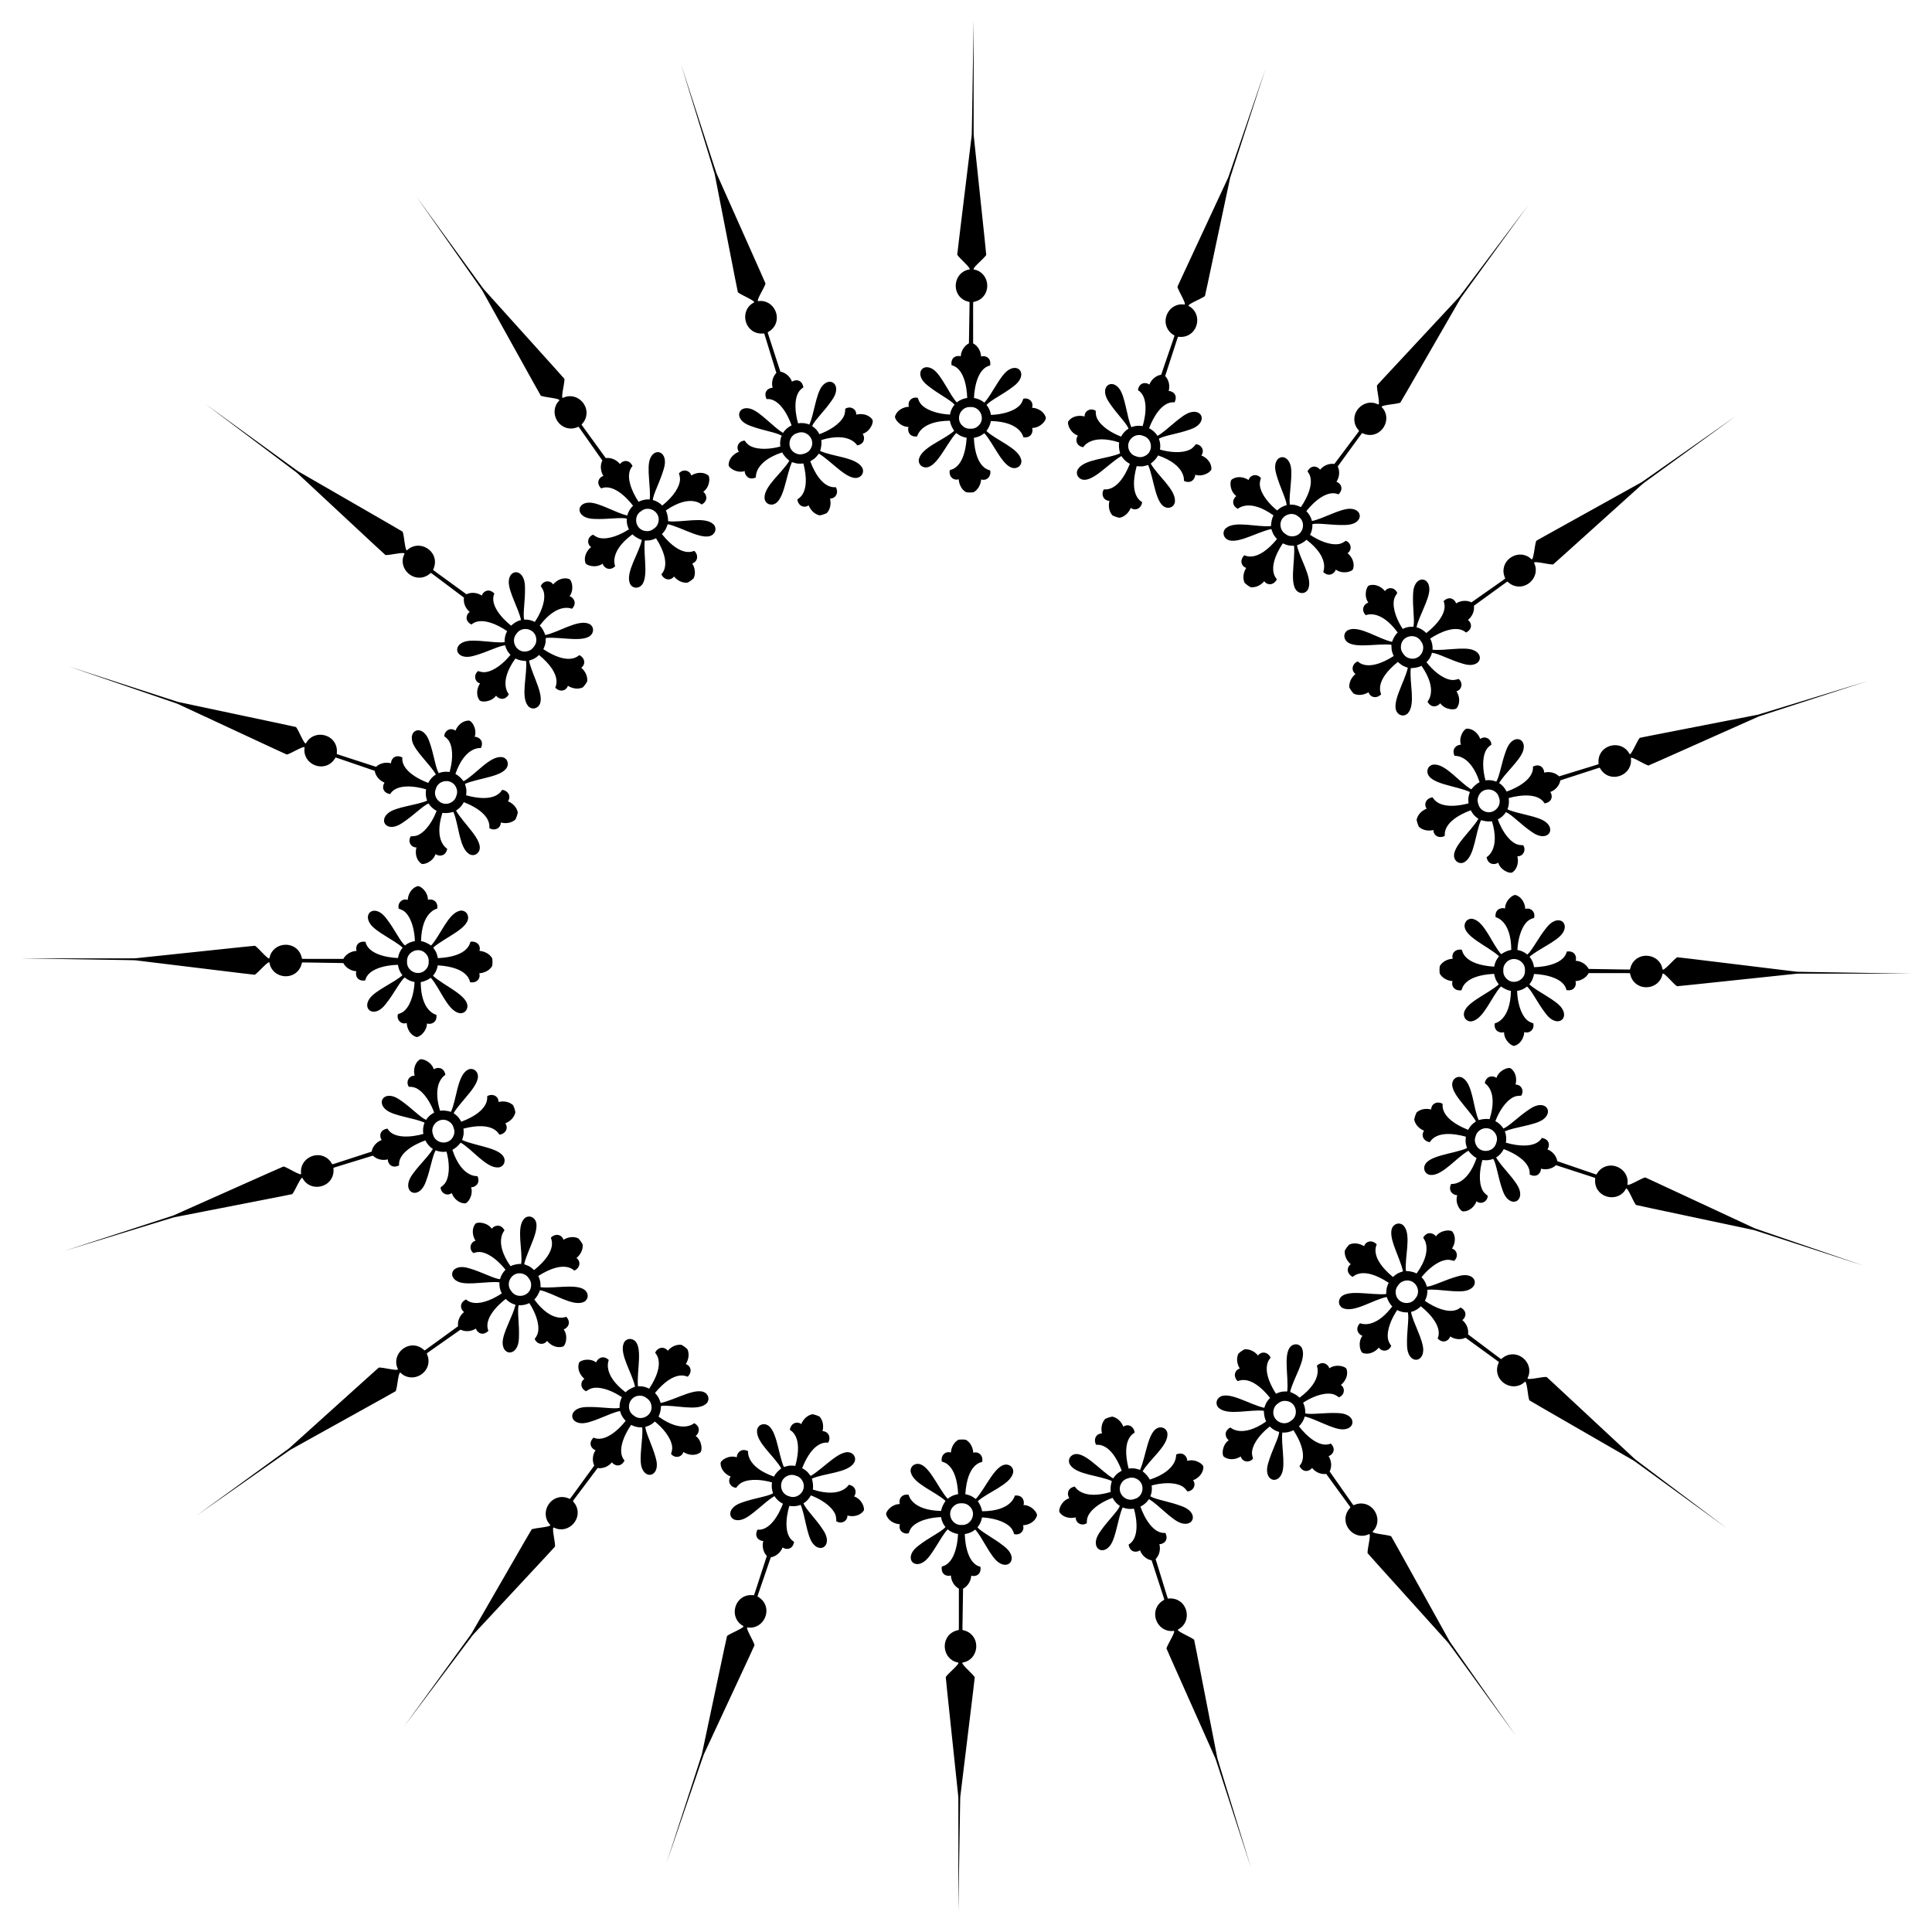 <?xml version="1.0" encoding="UTF-8"?>
<!DOCTYPE svg  PUBLIC '-//W3C//DTD SVG 1.1//EN'  'http://www.w3.org/Graphics/SVG/1.1/DTD/svg11.dtd'>
<svg enable-background="new 0 0 1634 1634" version="1.1" viewBox="0 0 1634 1634" xml:space="preserve" xmlns="http://www.w3.org/2000/svg">
<path d="m416.54 813.77c-0.011-1.313-0.169-3.07-0.185-3.101-2.103-3.923-6.537-6.149-10.869-6.462 1.462-4.558-2.215-8.593-7.581-7.696-0.5 0.481-0.939 12.567-27.592 13.843-1.051-5.36-2.323-6.45-3.908-8.91 9.602-8.567 31.135-16.467 29.424-26.463-0.871-4.389-4.928-5.293-7.021-4.664-9.825 2.2-16.461 21.101-24.221 29.374-2.565-1.768-5.393-3.214-8.486-3.77 0.573-25.167 13.43-27.257 13.729-27.483 0.888-6.86-4.868-8.45-7.91-7.419 0.122-6.934-6.8-12.533-9.178-11.426-4.782 1.618-7.65 6.69-7.907 11.549-4.559-1.667-8.911 2.501-7.587 7.381 2.085 0.705 4.184 1.597 5.744 3.207 5.573 5.667 7.649 16.146 7.915 24.192-3.09 0.451-6.034 1.738-8.439 3.729-4.1-3.563-8.741-13.873-15.728-22.85-9.256-12.565-20.143-4.841-13.594 4.617 4.824 6.996 20.656 13.728 27.405 20.118-2.168 2.435-3.437 5.53-3.965 8.723-10.193-0.416-25.334-3.635-27.473-13.669-6.86-1.117-8.685 4.368-7.588 7.65-4.509 0.175-8.987 2.715-11.134 6.737-36.776 0.01-34.315 0.015-34.945-0.106-0.326-1.033-0.479-2.119-0.889-3.125-5.156-12.919-23.915-10.907-26.558 2.183 0.024 3.606-9.314-8.244-12.345-10.045-3.066 0.229 5.14-0.619-100.63 10.54-1.536 0.201 4.877 0.098-98.024 0.121 102.89 1.683 96.476 1.477 98.009 1.703 105.58 12.864 97.389 11.883 100.45 12.162 3.06-1.751 12.587-13.45 12.505-9.844 2.431 13.13 21.156 15.445 26.519 2.611 0.426-1 0.597-2.083 0.939-3.11 0.632-0.11-1.829-0.145 34.942 0.458 2.082 4.057 6.518 6.668 11.024 6.916-1.15 3.265 0.586 8.778 7.464 7.772 2.301-9.998 17.492-12.972 27.69-13.224 0.477 3.202 1.696 6.316 3.824 8.786-6.851 6.28-22.789 12.756-27.726 19.673-6.701 9.351 4.06 17.25 13.518 4.836 7.131-8.863 11.937-19.097 16.094-22.593 2.373 2.03 5.295 3.364 8.378 3.865-0.395 8.041-2.64 18.485-8.304 24.061-1.586 1.584-3.699 2.442-5.795 3.114-1.402 4.858 2.882 9.096 7.467 7.503 0.178 4.863 2.964 9.98 7.719 11.675 2.36 1.145 9.372-4.342 9.362-11.276 3.024 1.08 8.805-0.418 8.028-7.291-0.296-0.231-13.117-2.527-13.284-27.701 3.101-0.505 5.952-1.906 8.546-3.632 7.625 8.398 13.956 27.403 23.744 29.761 2.083 0.662 6.154-0.176 7.096-4.55 1.872-9.967-19.531-18.214-28.993-26.934 1.625-2.434 2.914-3.503 4.052-8.845 26.629 1.706 26.873 13.798 27.365 14.286 5.351 0.984 9.092-2.992 7.704-7.572 4.336-0.243 8.805-2.397 10.971-6.286 0.017-0.032 0.203-1.786 0.235-3.099zm20.599-123.59c0.395-1.253 0.788-2.972 0.783-3.007-0.788-4.381-4.317-7.868-8.34-9.504 2.798-3.883 0.549-8.857-4.832-9.662-0.624 0.303-4.776 11.661-30.519 4.639 0.657-5.422-0.216-6.852-0.964-9.681 11.779-5.18 34.7-6.04 36.162-16.075 0.528-4.444-3.052-6.557-5.237-6.606-10.024-0.944-22.176 14.981-32.113 20.452-1.894-2.474-4.136-4.724-6.906-6.207 8.323-23.758 21.195-21.773 21.55-21.895 2.964-6.25-2.019-9.541-5.23-9.501 2.259-6.556-2.594-14.021-5.198-13.703-5.048 0.061-9.342 3.998-11.088 8.54-3.821-2.994-9.248-0.375-9.497 4.675 1.765 1.315 3.486 2.812 4.472 4.825 3.549 7.112 2.285 17.719 0.052 25.454-3.078-0.526-6.275-0.211-9.179 0.939-2.798-4.655-4.026-15.895-7.897-26.591-4.921-14.81-17.661-10.829-14.355 0.19 2.426 8.145 15.403 19.439 19.846 27.602-2.814 1.646-4.978 4.197-6.467 7.071-9.565-3.546-22.97-11.286-21.904-21.49-6.18-3.182-9.61 1.47-9.581 4.931-4.342-1.227-9.386-0.195-12.671 2.967-34.98-11.355-32.64-10.59-33.202-10.899 9e-3 -1.083 0.199-2.163 0.12-3.247-0.911-13.88-19.374-17.763-25.933-6.131-1.092 3.437-6.31-10.719-8.637-13.368-2.987-0.729 5.08 1-98.965-21.074-1.523-0.284 4.608 1.6-93.263-30.176 97.331 33.395 91.298 31.217 92.686 31.906 96.437 44.861 88.95 41.396 91.776 42.608 3.451-0.72 16.128-8.902 14.935-5.498-1.745 13.239 15.347 21.227 24.415 10.678 0.714-0.819 1.211-1.797 1.854-2.668 0.635 0.09-1.695-0.703 33.09 11.234 0.727 4.501 4.139 8.356 8.347 9.984-2.103 2.749-2.155 8.529 4.697 9.698 5.278-8.798 20.644-6.932 30.421-4.02-0.536 3.192-0.339 6.531 0.922 9.538-8.457 3.856-25.616 5.089-32.448 10.143-9.263 6.823-1.469 17.66 11.362 8.777 9.521-6.225 17.254-14.473 22.288-16.514 1.63 2.664 3.997 4.836 6.774 6.265-2.861 7.525-8.223 16.764-15.333 20.317-1.998 1.017-4.273 1.18-6.474 1.17-2.835 4.187-0.07 9.541 4.783 9.443-1.333 4.68-0.265 10.407 3.734 13.489 1.891 1.819 10.255-1.233 12.388-7.832 2.542 1.961 8.503 2.324 9.888-4.453-0.21-0.311-11.694-6.457-4.074-30.45 3.105 0.478 6.25 0.026 9.25-0.814 4.657 10.343 4.805 30.375 13.385 35.642 1.776 1.273 5.907 1.735 8.155-2.135 4.86-8.9-12.947-23.358-19.251-34.575 2.297-1.813 3.854-2.431 6.587-7.16 24.799 9.852 21.294 21.426 21.611 22.043 4.785 2.589 9.571-0.036 9.667-4.821 4.199 1.109 9.115 0.441 12.377-2.588 0.025-0.026 0.744-1.637 1.181-2.875zm57.781-111.18c0.763-1.069 1.668-2.583 1.674-2.617 0.604-4.41-1.674-8.817-4.995-11.616 3.861-2.828 3.259-8.254-1.609-10.682-0.687 0.095-8.146 9.615-30.459-5.019 2.3-4.954 1.912-6.584 2.075-9.505 12.803-1.287 34.868 4.979 39.359-4.114 1.875-4.063-0.876-7.179-2.939-7.9-9.242-3.996-25.72 7.395-36.861 9.527-1.037-2.938-2.474-5.771-4.65-8.037 15.257-20.024 26.886-14.158 27.261-14.164 4.75-5.028 1.028-9.698-2.038-10.652 4.174-5.537 1.866-14.136-0.709-14.639-4.819-1.502-10.121 0.916-13.185 4.696-2.708-4.028-8.679-3.215-10.477 1.512 1.273 1.796 2.447 3.751 2.762 5.971 1.178 7.86-3.302 17.558-7.817 24.224-2.765-1.451-5.903-2.14-9.02-1.943-1.223-5.292 1.083-16.361 0.707-27.73-0.103-15.606-13.451-15.757-13.712-4.255-0.21 8.496 8.642 23.247 10.346 32.384-3.185 0.696-6.031 2.453-8.335 4.726-8.001-6.328-18.359-17.831-14.191-27.207-4.894-4.936-9.594-1.571-10.636 1.729-3.751-2.509-8.866-3.086-12.968-1.094-29.759-21.609-27.77-20.158-28.209-20.626 0.343-1.027 0.858-1.995 1.118-3.051 3.423-13.483-12.937-22.881-22.769-13.845-2.1 2.932-2.689-12.144-4.083-15.383-2.615-1.616 4.522 2.52-87.609-50.624-1.361-0.74 3.888 2.946-79.374-57.519 82.248 61.837 77.183 57.902 78.29 58.986 77.855 72.466 71.804 66.858 74.117 68.883 3.505 0.382 18.089-3.482 15.903-0.614-5.751 12.052 8.037 24.931 19.92 17.7 0.933-0.558 1.707-1.335 2.588-1.964 0.576 0.282-1.395-1.193 28 20.909-0.7 4.506 1.354 9.226 4.853 12.075-2.849 1.965-4.685 7.446 1.47 10.674 7.738-6.737 21.776-0.214 30.174 5.577-1.496 2.87-2.341 6.107-2.07 9.356-9.234 1.054-25.935-3.076-33.994-0.381-10.918 3.627-6.855 16.342 8.093 11.858 10.978-2.979 20.882-8.433 26.3-8.818 0.727 3.037 2.307 5.834 4.506 8.051-5.046 6.273-13.001 13.403-20.861 14.585-2.214 0.35-4.428-0.198-6.519-0.887-3.99 3.106-3.015 9.053 1.631 10.459-2.714 4.039-3.468 9.816-0.617 13.982 1.236 2.314 10.134 1.996 14.202-3.62 1.812 2.651 7.369 4.838 10.78-1.18-0.104-0.361-9.126-9.754 5.535-30.218 2.806 1.414 5.936 1.956 9.048 2.085 1.233 11.276-4.817 30.373 1.716 38.034 1.296 1.76 5.082 3.475 8.415 0.49 7.373-6.963-5.095-26.215-7.625-38.832 2.745-1.014 4.417-1.121 8.477-4.775 20.541 17.033 13.63 26.958 13.741 27.642 3.751 3.941 9.114 2.924 10.684-1.598 3.651 2.352 8.533 3.236 12.571 1.363 0.036-0.016 1.217-1.326 2.015-2.369zm89.309-87.879c1.056-0.781 2.385-1.942 2.4-1.972 1.938-4.007 1.133-8.903-1.16-12.591 4.546-1.496 5.65-6.843 1.77-10.656-0.683-0.122-10.718 6.627-27.417-14.186 3.718-4.001 3.852-5.671 4.911-8.399 12.574 2.733 31.623 15.51 38.704 8.25 3.039-3.285 1.385-7.098-0.354-8.422-7.555-6.656-26.747-0.915-38.001-2.33-0.078-3.114-0.57-6.253-1.938-9.081 20.698-14.329 29.945-5.156 30.304-5.047 6.072-3.314 3.975-8.906 1.353-10.76 5.681-3.976 6.143-12.868 3.849-14.142-4.12-2.917-9.908-2.257-13.991 0.392-1.331-4.668-7.261-5.739-10.431-1.8 0.655 2.101 1.168 4.324 0.782 6.532-1.309 7.84-8.566 15.678-14.919 20.623-2.182-2.235-4.953-3.86-7.978-4.636 0.472-5.411 6.086-15.225 9.241-26.154 4.724-14.874-7.923-19.142-11.726-8.284-2.825 8.015 1.035 24.78-0.168 33.996-3.244-0.323-6.494 0.47-9.388 1.919-5.654-8.491-11.95-22.632-5.089-30.26-3.129-6.206-8.639-4.459-10.649-1.642-2.792-3.545-7.478-5.675-11.995-5.048-21.625-29.747-20.182-27.753-20.455-28.333 0.644-0.871 1.433-1.633 2.006-2.556 7.422-11.765-5.233-25.759-17.376-20.203-2.904 2.139 1.195-12.381 0.87-15.891-1.988-2.345 3.522 3.795-67.678-75.219-1.066-1.125 2.788 4.003-57.715-79.232 59.114 84.227 55.513 78.919 56.231 80.292 51.651 92.978 47.63 85.774 49.204 88.415 3.216 1.446 18.28 2.278 15.315 4.331-9.194 9.685-0.061 26.194 13.475 22.989 1.059-0.243 2.036-0.742 3.068-1.068 0.461 0.446-0.958-1.565 20.168 28.538-2.058 4.069-1.563 9.193 0.885 12.984-3.317 0.988-6.757 5.633-1.901 10.606 9.441-4.016 20.776 6.526 26.974 14.628-2.31 2.267-4.113 5.085-4.86 8.258-9.108-1.851-23.715-10.939-32.213-10.867-11.504 0.075-11.569 13.424 4.033 13.779 11.362 0.56 22.466-1.567 27.738-0.259-0.247 3.113 0.391 6.261 1.798 9.05-6.738 4.406-16.506 8.729-24.347 7.425-2.214-0.352-4.15-1.557-5.925-2.858-4.755 1.721-5.665 7.678-1.681 10.451-3.829 3.003-6.332 8.264-4.908 13.107 0.461 2.583 9.021 5.03 14.625 0.946 0.904 3.081 5.513 6.878 10.617 2.21 0.013-0.375-5.665-12.097 14.602-27.029 2.232 2.212 5.041 3.695 7.961 4.779-2.312 11.105-13.967 27.398-10.121 36.703 0.688 2.074 3.759 4.875 7.852 3.066 9.164-4.344 3.255-26.507 4.748-39.288 2.924-0.116 4.547 0.299 9.538-1.921 14.272 22.546 4.633 29.85 4.527 30.536 2.349 4.907 7.764 5.597 10.654 1.782 2.745 3.365 7.115 5.715 11.534 5.181 0.037-8e-3 1.566-0.889 2.647-1.634zm112.09-55.98c1.246-0.417 2.868-1.11 2.892-1.134 3.081-3.212 3.828-8.117 2.787-12.333 4.786-0.018 7.488-4.762 4.977-9.588-0.612-0.327-12.241 2.991-21.692-21.964 4.773-2.656 5.416-4.203 7.266-6.47 11.114 6.485 25.282 24.523 34.26 19.807 3.905-2.185 3.511-6.323 2.266-8.119-5.128-8.665-25.155-9.135-35.421-13.959 0.888-2.986 1.39-6.123 0.963-9.235 24.113-7.232 30.073 4.349 30.38 4.565 6.798-1.275 6.532-7.241 4.612-9.815 6.632-2.026 9.818-10.34 8.031-12.26-3.016-4.048-8.726-5.208-13.427-3.951 0.177-4.851-5.132-7.702-9.364-4.935-0.026 2.201-0.226 4.473-1.275 6.454-3.667 7.052-12.992 12.264-20.562 15.003-1.384-2.8-3.518-5.201-6.155-6.874 2.121-5 10.493-12.6 16.871-22.019 9.089-12.686-1.62-20.653-8.592-11.502-5.163 6.75-6.673 23.887-10.665 32.28-2.985-1.309-6.321-1.56-9.521-1.076-2.754-9.822-4.371-25.217 4.511-30.352-1.058-6.87-6.838-6.91-9.621-4.852-1.56-4.234-5.359-7.708-9.848-8.507-11.374-34.973-10.618-32.631-10.698-33.267 0.881-0.629 1.867-1.11 2.698-1.811 10.694-8.896 2.983-26.115-10.283-24.584-3.422 1.137 4.963-11.405 5.738-14.845-1.166-2.845 2.177 4.697-41.121-92.451-0.666-1.399 1.414 4.669-30.406-93.189 30.193 98.372 28.408 92.21 28.667 93.738 20.391 104.39 18.793 96.294 19.474 99.293 2.611 2.369 16.681 7.815 13.227 8.851-11.736 6.37-8.152 24.893 5.712 26.028 1.083 0.097 2.166-0.076 3.248-0.068 0.3 0.567-0.427-1.785 10.362 33.374-3.215 3.234-4.327 8.26-3.171 12.621-3.46-0.085-8.167 3.27-5.085 9.5 10.22-0.902 17.743 12.627 21.133 22.248-2.898 1.443-5.483 3.565-7.174 6.352-8.09-4.575-19.174-17.732-27.278-20.289-10.965-3.483-15.151 9.192-0.422 14.35 10.633 4.043 21.851 5.452 26.46 8.325-1.197 2.884-1.563 6.076-1.087 9.162-7.77 2.109-18.396 3.201-25.449-0.462-1.997-1.018-3.466-2.763-4.752-4.549-5.054 0.168-7.76 5.552-4.828 9.42-4.57 1.672-8.576 5.903-8.718 10.949-0.36 2.599 7.025 7.572 13.617 5.419-0.092 3.21 3.118 8.245 9.415 5.382 0.128-0.353-1.65-13.256 22.24-21.194 1.439 2.793 3.652 5.072 6.095 7.005-5.63 9.847-21.75 21.741-20.967 31.779 0.014 2.185 2.069 5.798 6.52 5.342 10.057-1.299 11.287-24.204 16.656-35.897 2.817 0.793 4.232 1.689 9.664 1.12 6.606 25.853-4.818 29.821-5.131 30.44 0.718 5.393 5.655 7.722 9.582 4.987 1.571 4.049 5.001 7.634 9.369 8.492 0.035 5e-3 1.761-0.361 3.02-0.735zm123.91-18.602c1.313-0.011 3.07-0.169 3.101-0.185 3.923-2.103 6.149-6.537 6.462-10.869 4.558 1.462 8.593-2.215 7.696-7.581-0.481-0.5-12.567-0.939-13.843-27.592 5.36-1.051 6.45-2.323 8.91-3.908 8.567 9.602 16.467 31.135 26.463 29.424 4.389-0.871 5.293-4.928 4.664-7.021-2.2-9.825-21.101-16.461-29.374-24.221 1.768-2.565 3.214-5.393 3.77-8.486 25.167 0.573 27.257 13.43 27.483 13.729 6.86 0.888 8.45-4.868 7.419-7.91 6.934 0.122 12.533-6.8 11.426-9.178-1.618-4.782-6.69-7.65-11.549-7.907 1.667-4.559-2.501-8.911-7.381-7.587-0.705 2.085-1.597 4.184-3.207 5.744-5.667 5.573-16.146 7.649-24.192 7.915-0.451-3.09-1.738-6.034-3.729-8.439 3.563-4.1 13.873-8.741 22.85-15.728 12.565-9.256 4.841-20.143-4.617-13.594-6.996 4.824-13.728 20.656-20.118 27.405-2.435-2.168-5.53-3.437-8.723-3.965 0.416-10.193 3.635-25.334 13.669-27.473 1.117-6.86-4.368-8.685-7.65-7.588-0.175-4.509-2.715-8.987-6.737-11.134-0.01-36.776-0.015-34.315 0.106-34.945 1.033-0.326 2.119-0.479 3.125-0.889 12.919-5.156 10.907-23.915-2.183-26.558-3.606 0.024 8.244-9.314 10.045-12.345-0.229-3.066 0.619 5.14-10.54-100.63-0.201-1.536-0.098 4.877-0.121-98.024-1.683 102.89-1.477 96.476-1.703 98.009-12.864 105.58-11.883 97.389-12.162 100.45 1.751 3.06 13.45 12.587 9.844 12.505-13.13 2.431-15.445 21.156-2.611 26.519 1 0.426 2.083 0.597 3.11 0.939 0.11 0.632 0.145-1.829-0.458 34.942-4.057 2.082-6.668 6.518-6.916 11.024-3.265-1.15-8.778 0.586-7.772 7.464 9.998 2.301 12.972 17.492 13.224 27.69-3.202 0.477-6.316 1.696-8.786 3.824-6.28-6.851-12.756-22.789-19.673-27.726-9.351-6.701-17.25 4.06-4.836 13.518 8.863 7.131 19.097 11.937 22.593 16.094-2.03 2.373-3.364 5.295-3.865 8.378-8.041-0.395-18.485-2.64-24.061-8.304-1.584-1.586-2.442-3.699-3.114-5.795-4.858-1.402-9.096 2.882-7.503 7.467-4.863 0.178-9.98 2.964-11.675 7.719-1.145 2.36 4.342 9.372 11.276 9.362-1.08 3.024 0.418 8.805 7.291 8.028 0.231-0.296 2.527-13.117 27.701-13.284 0.505 3.101 1.906 5.952 3.632 8.546-8.398 7.625-27.403 13.956-29.761 23.744-0.662 2.083 0.176 6.154 4.55 7.096 9.967 1.872 18.214-19.531 26.934-28.993 2.434 1.625 3.503 2.914 8.845 4.052-1.706 26.629-13.798 26.873-14.286 27.365-0.984 5.351 2.992 9.092 7.572 7.704 0.243 4.336 2.397 8.805 6.286 10.971 0.032 0.017 1.786 0.203 3.099 0.235zm123.59 20.599c1.253 0.395 2.972 0.788 3.007 0.783 4.381-0.788 7.868-4.317 9.504-8.34 3.883 2.798 8.857 0.549 9.662-4.832-0.303-0.624-11.661-4.776-4.639-30.519 5.422 0.657 6.852-0.216 9.681-0.964 5.18 11.779 6.04 34.7 16.075 36.162 4.444 0.528 6.557-3.052 6.606-5.237 0.944-10.024-14.981-22.176-20.452-32.113 2.474-1.894 4.724-4.136 6.207-6.906 23.758 8.323 21.773 21.195 21.895 21.55 6.25 2.964 9.541-2.019 9.501-5.23 6.556 2.259 14.021-2.594 13.703-5.198-0.061-5.048-3.998-9.342-8.54-11.088 2.994-3.821 0.375-9.248-4.675-9.497-1.315 1.765-2.812 3.486-4.825 4.472-7.112 3.549-17.719 2.285-25.454 0.052 0.526-3.078 0.211-6.275-0.939-9.179 4.655-2.798 15.895-4.026 26.591-7.897 14.81-4.921 10.829-17.661-0.19-14.355-8.145 2.426-19.439 15.403-27.602 19.846-1.646-2.814-4.197-4.978-7.071-6.467 3.546-9.565 11.286-22.97 21.49-21.904 3.182-6.18-1.47-9.61-4.931-9.581 1.227-4.342 0.195-9.386-2.967-12.671 11.355-34.98 10.59-32.64 10.899-33.202 1.083 9e-3 2.163 0.199 3.247 0.12 13.88-0.911 17.763-19.374 6.131-25.933-3.437-1.092 10.719-6.31 13.368-8.637 0.729-2.987-1 5.08 21.074-98.965 0.283-1.523-1.6 4.608 30.176-93.263-33.395 97.331-31.217 91.298-31.906 92.686-44.861 96.437-41.396 88.95-42.608 91.776 0.72 3.451 8.902 16.128 5.498 14.935-13.239-1.745-21.227 15.347-10.678 24.415 0.819 0.714 1.797 1.211 2.668 1.854-0.09 0.635 0.703-1.695-11.234 33.09-4.501 0.727-8.356 4.139-9.984 8.347-2.749-2.103-8.529-2.155-9.698 4.697 8.798 5.278 6.932 20.644 4.02 30.421-3.192-0.536-6.531-0.339-9.538 0.922-3.856-8.457-5.089-25.616-10.143-32.448-6.823-9.263-17.66-1.469-8.777 11.362 6.225 9.521 14.473 17.254 16.514 22.288-2.664 1.63-4.836 3.997-6.265 6.774-7.525-2.861-16.764-8.223-20.317-15.333-1.017-1.998-1.18-4.273-1.17-6.474-4.187-2.835-9.541-0.07-9.443 4.783-4.68-1.333-10.407-0.265-13.489 3.734-1.819 1.891 1.233 10.255 7.832 12.388-1.961 2.542-2.324 8.503 4.453 9.888 0.311-0.21 6.457-11.694 30.45-4.074-0.478 3.105-0.026 6.25 0.814 9.25-10.343 4.657-30.375 4.805-35.642 13.385-1.273 1.776-1.735 5.907 2.135 8.155 8.9 4.86 23.358-12.947 34.575-19.251 1.813 2.297 2.431 3.854 7.16 6.587-9.852 24.799-21.426 21.294-22.043 21.611-2.589 4.785 0.036 9.571 4.821 9.667-1.109 4.199-0.441 9.115 2.588 12.377 0.026 0.025 1.637 0.744 2.875 1.181zm111.18 57.781c1.069 0.763 2.583 1.668 2.617 1.674 4.41 0.604 8.817-1.674 11.616-4.995 2.828 3.861 8.254 3.259 10.682-1.609-0.095-0.687-9.615-8.146 5.019-30.459 4.954 2.3 6.583 1.912 9.505 2.075 1.287 12.803-4.979 34.868 4.114 39.359 4.063 1.875 7.179-0.876 7.901-2.939 3.996-9.242-7.395-25.72-9.527-36.861 2.938-1.037 5.771-2.474 8.037-4.65 20.024 15.257 14.158 26.886 14.164 27.261 5.028 4.75 9.698 1.028 10.652-2.038 5.537 4.174 14.136 1.866 14.639-0.709 1.502-4.819-0.916-10.121-4.696-13.185 4.028-2.708 3.215-8.679-1.512-10.477-1.796 1.273-3.751 2.447-5.971 2.762-7.86 1.178-17.558-3.302-24.224-7.817 1.451-2.765 2.14-5.903 1.943-9.02 5.292-1.223 16.361 1.083 27.73 0.707 15.606-0.103 15.756-13.451 4.255-13.712-8.496-0.21-23.248 8.642-32.384 10.346-0.696-3.185-2.453-6.031-4.726-8.335 6.328-8.001 17.831-18.359 27.206-14.191 4.936-4.894 1.571-9.594-1.729-10.636 2.509-3.751 3.086-8.866 1.094-12.968 21.609-29.759 20.158-27.77 20.626-28.209 1.027 0.343 1.995 0.858 3.051 1.118 13.483 3.423 22.881-12.937 13.845-22.769-2.932-2.1 12.144-2.689 15.383-4.083 1.617-2.615-2.52 4.522 50.624-87.609 0.74-1.361-2.946 3.888 57.519-79.374-61.837 82.248-57.902 77.183-58.986 78.29-72.466 77.855-66.858 71.804-68.883 74.117-0.382 3.505 3.483 18.089 0.614 15.903-12.052-5.751-24.931 8.037-17.7 19.92 0.558 0.933 1.334 1.707 1.964 2.588-0.282 0.576 1.193-1.395-20.909 28-4.506-0.7-9.226 1.354-12.075 4.853-1.965-2.849-7.446-4.685-10.675 1.47 6.737 7.738 0.214 21.776-5.577 30.174-2.87-1.496-6.107-2.341-9.356-2.07-1.054-9.234 3.076-25.935 0.381-33.994-3.627-10.918-16.342-6.855-11.858 8.093 2.979 10.978 8.433 20.882 8.818 26.3-3.037 0.727-5.834 2.307-8.051 4.506-6.273-5.046-13.403-13.001-14.585-20.861-0.35-2.214 0.198-4.428 0.887-6.519-3.106-3.99-9.053-3.015-10.459 1.631-4.039-2.714-9.816-3.468-13.982-0.617-2.314 1.236-1.996 10.134 3.62 14.202-2.651 1.812-4.838 7.369 1.18 10.78 0.361-0.104 9.754-9.126 30.218 5.535-1.414 2.806-1.956 5.936-2.084 9.048-11.276 1.233-30.373-4.817-38.034 1.716-1.76 1.296-3.475 5.082-0.49 8.415 6.963 7.373 26.215-5.095 38.832-7.625 1.014 2.745 1.121 4.417 4.775 8.477-17.033 20.541-26.958 13.63-27.642 13.741-3.941 3.751-2.924 9.114 1.598 10.684-2.352 3.651-3.236 8.533-1.363 12.571 0.016 0.036 1.326 1.217 2.369 2.015zm87.879 89.309c0.781 1.056 1.942 2.385 1.972 2.4 4.007 1.938 8.903 1.133 12.591-1.16 1.496 4.546 6.843 5.65 10.656 1.77 0.122-0.683-6.627-10.718 14.186-27.417 4.001 3.718 5.671 3.852 8.399 4.911-2.733 12.574-15.51 31.623-8.25 38.704 3.285 3.039 7.098 1.385 8.422-0.354 6.656-7.555 0.915-26.747 2.33-38.001 3.115-0.078 6.253-0.57 9.081-1.938 14.329 20.698 5.156 29.945 5.047 30.304 3.314 6.072 8.906 3.975 10.76 1.353 3.976 5.681 12.868 6.143 14.141 3.849 2.917-4.12 2.257-9.908-0.392-13.991 4.668-1.331 5.739-7.261 1.8-10.431-2.101 0.655-4.324 1.168-6.532 0.782-7.84-1.309-15.678-8.566-20.623-14.919 2.235-2.182 3.86-4.953 4.635-7.978 5.411 0.472 15.225 6.086 26.154 9.241 14.874 4.724 19.142-7.923 8.284-11.726-8.015-2.825-24.78 1.035-33.996-0.168 0.323-3.244-0.469-6.494-1.919-9.388 8.49-5.654 22.632-11.95 30.26-5.089 6.206-3.129 4.459-8.639 1.642-10.649 3.545-2.792 5.675-7.478 5.048-11.995 29.747-21.625 27.753-20.182 28.333-20.455 0.87 0.644 1.633 1.433 2.556 2.006 11.765 7.422 25.758-5.233 20.203-17.376-2.139-2.904 12.381 1.195 15.891 0.87 2.345-1.988-3.795 3.522 75.219-67.678 1.125-1.066-4.003 2.788 79.232-57.715-84.227 59.114-78.919 55.513-80.292 56.231-92.978 51.651-85.774 47.63-88.415 49.204-1.446 3.216-2.278 18.28-4.331 15.315-9.685-9.194-26.194-0.061-22.989 13.475 0.243 1.059 0.742 2.036 1.068 3.068-0.446 0.461 1.565-0.958-28.538 20.168-4.069-2.058-9.193-1.563-12.984 0.885-0.988-3.317-5.633-6.757-10.606-1.901 4.016 9.441-6.526 20.776-14.628 26.974-2.268-2.31-5.085-4.113-8.258-4.86 1.851-9.108 10.939-23.715 10.867-32.213-0.075-11.504-13.424-11.569-13.779 4.033-0.56 11.362 1.567 22.466 0.259 27.738-3.113-0.247-6.261 0.391-9.05 1.798-4.406-6.738-8.729-16.506-7.425-24.347 0.352-2.214 1.557-4.15 2.858-5.925-1.721-4.755-7.678-5.665-10.451-1.681-3.003-3.829-8.264-6.332-13.107-4.908-2.583 0.461-5.03 9.021-0.946 14.625-3.081 0.904-6.878 5.513-2.209 10.617 0.375 0.013 12.097-5.665 27.029 14.602-2.212 2.232-3.695 5.041-4.779 7.961-11.105-2.312-27.398-13.967-36.703-10.121-2.074 0.688-4.875 3.759-3.066 7.852 4.344 9.164 26.507 3.255 39.288 4.748 0.116 2.924-0.298 4.547 1.921 9.538-22.546 14.272-29.85 4.633-30.536 4.527-4.907 2.349-5.597 7.764-1.782 10.654-3.365 2.745-5.715 7.115-5.181 11.534 9e-3 0.037 0.89 1.566 1.635 2.647zm55.98 112.09c0.417 1.246 1.11 2.868 1.134 2.892 3.212 3.081 8.117 3.828 12.333 2.787 0.018 4.786 4.762 7.488 9.588 4.977 0.327-0.612-2.991-12.241 21.964-21.692 2.656 4.773 4.203 5.416 6.47 7.266-6.485 11.114-24.523 25.282-19.807 34.26 2.185 3.905 6.323 3.511 8.119 2.266 8.665-5.128 9.135-25.155 13.959-35.421 2.986 0.888 6.123 1.39 9.235 0.963 7.232 24.113-4.349 30.073-4.565 30.38 1.276 6.798 7.241 6.532 9.815 4.612 2.026 6.632 10.34 9.818 12.26 8.031 4.048-3.016 5.208-8.726 3.951-13.427 4.851 0.177 7.702-5.132 4.935-9.364-2.201-0.026-4.473-0.226-6.454-1.275-7.052-3.667-12.264-12.992-15.003-20.562 2.8-1.384 5.201-3.518 6.874-6.155 5 2.121 12.6 10.493 22.019 16.871 12.686 9.089 20.653-1.62 11.502-8.592-6.75-5.163-23.887-6.673-32.28-10.665 1.309-2.985 1.56-6.321 1.076-9.521 9.822-2.754 25.217-4.371 30.352 4.511 6.87-1.058 6.91-6.838 4.852-9.621 4.234-1.56 7.708-5.359 8.507-9.848 34.973-11.374 32.631-10.618 33.267-10.698 0.629 0.881 1.11 1.867 1.811 2.698 8.896 10.694 26.115 2.983 24.584-10.283-1.137-3.422 11.405 4.963 14.845 5.738 2.845-1.166-4.697 2.177 92.451-41.121 1.399-0.666-4.669 1.414 93.189-30.406-98.372 30.193-92.211 28.408-93.738 28.667-104.39 20.391-96.294 18.793-99.293 19.474-2.369 2.611-7.815 16.681-8.851 13.227-6.37-11.736-24.893-8.152-26.028 5.712-0.097 1.083 0.076 2.166 0.068 3.248-0.567 0.3 1.784-0.427-33.374 10.362-3.234-3.215-8.26-4.327-12.621-3.171 0.085-3.46-3.27-8.167-9.5-5.085 0.902 10.22-12.627 17.743-22.248 21.133-1.443-2.898-3.565-5.483-6.352-7.174 4.575-8.09 17.732-19.174 20.289-27.278 3.483-10.965-9.192-15.151-14.35-0.422-4.043 10.633-5.452 21.851-8.325 26.46-2.884-1.197-6.076-1.563-9.162-1.087-2.109-7.77-3.202-18.396 0.462-25.449 1.018-1.997 2.763-3.466 4.549-4.752-0.167-5.054-5.552-7.76-9.42-4.828-1.672-4.57-5.903-8.576-10.949-8.718-2.599-0.36-7.572 7.025-5.419 13.617-3.21-0.092-8.245 3.118-5.382 9.415 0.353 0.128 13.256-1.65 21.194 22.24-2.793 1.439-5.072 3.652-7.005 6.095-9.847-5.63-21.741-21.75-31.779-20.967-2.185 0.014-5.798 2.069-5.342 6.52 1.299 10.057 24.203 11.287 35.897 16.656-0.793 2.817-1.689 4.232-1.12 9.664-25.853 6.606-29.821-4.818-30.44-5.131-5.393 0.718-7.722 5.655-4.987 9.582-4.049 1.571-7.634 5.001-8.492 9.369-5e-3 0.035 0.36 1.761 0.735 3.02zm18.602 123.91c0.011 1.313 0.169 3.07 0.185 3.101 2.103 3.923 6.537 6.149 10.869 6.462-1.462 4.558 2.215 8.593 7.581 7.696 0.5-0.481 0.938-12.567 27.592-13.843 1.051 5.36 2.323 6.45 3.908 8.91-9.602 8.567-31.135 16.467-29.424 26.463 0.871 4.389 4.928 5.293 7.021 4.664 9.825-2.2 16.461-21.101 24.221-29.374 2.565 1.768 5.393 3.214 8.486 3.77-0.573 25.167-13.429 27.257-13.729 27.483-0.888 6.86 4.868 8.45 7.91 7.419-0.122 6.934 6.8 12.533 9.178 11.426 4.782-1.618 7.65-6.69 7.906-11.549 4.559 1.667 8.911-2.501 7.587-7.381-2.085-0.705-4.184-1.597-5.744-3.207-5.573-5.667-7.649-16.146-7.915-24.192 3.09-0.451 6.033-1.738 8.439-3.729 4.1 3.563 8.741 13.873 15.728 22.85 9.256 12.565 20.143 4.841 13.594-4.617-4.824-6.996-20.656-13.728-27.405-20.118 2.168-2.435 3.437-5.53 3.965-8.723 10.193 0.416 25.334 3.635 27.473 13.669 6.86 1.117 8.685-4.368 7.588-7.65 4.509-0.175 8.986-2.715 11.134-6.737 36.776-0.01 34.315-0.015 34.945 0.106 0.326 1.033 0.479 2.119 0.889 3.125 5.156 12.919 23.915 10.907 26.558-2.183-0.024-3.606 9.314 8.244 12.345 10.045 3.066-0.229-5.14 0.619 100.63-10.54 1.536-0.201-4.877-0.098 98.024-0.121-102.89-1.683-96.476-1.477-98.009-1.703-105.58-12.864-97.389-11.883-100.45-12.162-3.06 1.751-12.587 13.45-12.505 9.844-2.431-13.13-21.156-15.445-26.519-2.611-0.426 1-0.597 2.083-0.939 3.11-0.632 0.11 1.829 0.145-34.942-0.458-2.082-4.057-6.518-6.668-11.024-6.916 1.15-3.265-0.586-8.778-7.463-7.772-2.301 9.998-17.492 12.972-27.69 13.224-0.477-3.202-1.696-6.316-3.824-8.786 6.851-6.28 22.789-12.756 27.726-19.673 6.701-9.351-4.06-17.25-13.518-4.836-7.131 8.863-11.937 19.097-16.094 22.593-2.373-2.03-5.295-3.364-8.378-3.865 0.395-8.041 2.64-18.485 8.304-24.061 1.586-1.584 3.699-2.442 5.795-3.114 1.402-4.858-2.882-9.096-7.467-7.503-0.178-4.863-2.964-9.98-7.719-11.675-2.36-1.145-9.372 4.342-9.362 11.276-3.024-1.08-8.805 0.418-8.028 7.291 0.296 0.231 13.117 2.527 13.284 27.701-3.101 0.505-5.952 1.906-8.546 3.632-7.625-8.398-13.956-27.403-23.744-29.761-2.083-0.662-6.154 0.176-7.096 4.55-1.872 9.967 19.531 18.214 28.993 26.934-1.625 2.434-2.914 3.503-4.052 8.845-26.629-1.706-26.873-13.798-27.365-14.286-5.351-0.984-9.092 2.992-7.704 7.572-4.336 0.243-8.805 2.397-10.971 6.286-0.017 0.032-0.203 1.786-0.235 3.099zm-20.599 123.59c-0.395 1.253-0.788 2.972-0.783 3.007 0.788 4.381 4.317 7.868 8.34 9.504-2.798 3.883-0.549 8.857 4.832 9.662 0.624-0.303 4.776-11.661 30.519-4.639-0.657 5.422 0.216 6.852 0.964 9.681-11.779 5.18-34.7 6.04-36.162 16.075-0.528 4.444 3.052 6.557 5.236 6.606 10.024 0.944 22.176-14.981 32.113-20.452 1.894 2.474 4.136 4.724 6.906 6.207-8.323 23.758-21.195 21.773-21.55 21.895-2.964 6.25 2.019 9.541 5.23 9.501-2.259 6.556 2.594 14.021 5.198 13.703 5.048-0.061 9.342-3.998 11.088-8.54 3.821 2.994 9.248 0.375 9.497-4.675-1.765-1.315-3.486-2.812-4.472-4.825-3.549-7.112-2.285-17.719-0.052-25.454 3.078 0.526 6.275 0.211 9.179-0.939 2.798 4.655 4.026 15.895 7.897 26.591 4.921 14.81 17.661 10.829 14.355-0.19-2.426-8.145-15.403-19.439-19.847-27.602 2.814-1.646 4.978-4.197 6.467-7.071 9.565 3.546 22.97 11.286 21.904 21.49 6.18 3.182 9.61-1.47 9.581-4.931 4.342 1.227 9.386 0.195 12.671-2.967 34.979 11.355 32.64 10.59 33.202 10.899-9e-3 1.083-0.199 2.163-0.12 3.247 0.911 13.88 19.374 17.763 25.933 6.131 1.092-3.437 6.31 10.719 8.636 13.368 2.987 0.729-5.08-1 98.965 21.074 1.523 0.283-4.608-1.6 93.263 30.176-97.331-33.395-91.298-31.217-92.686-31.906-96.437-44.861-88.95-41.396-91.776-42.608-3.451 0.72-16.127 8.902-14.935 5.498 1.745-13.239-15.347-21.227-24.415-10.678-0.714 0.819-1.211 1.797-1.854 2.668-0.635-0.09 1.695 0.703-33.09-11.234-0.727-4.501-4.139-8.356-8.347-9.984 2.103-2.749 2.155-8.529-4.697-9.698-5.278 8.798-20.644 6.932-30.421 4.02 0.536-3.192 0.339-6.531-0.922-9.538 8.456-3.856 25.616-5.089 32.448-10.143 9.263-6.823 1.469-17.66-11.362-8.777-9.521 6.225-17.254 14.473-22.288 16.514-1.63-2.664-3.997-4.836-6.774-6.265 2.861-7.525 8.223-16.764 15.333-20.317 1.998-1.017 4.273-1.18 6.474-1.17 2.835-4.187 0.07-9.541-4.783-9.443 1.333-4.68 0.265-10.407-3.734-13.489-1.891-1.819-10.255 1.233-12.388 7.832-2.542-1.961-8.503-2.324-9.888 4.453 0.21 0.311 11.694 6.457 4.074 30.45-3.105-0.478-6.25-0.026-9.25 0.814-4.657-10.343-4.805-30.375-13.385-35.642-1.776-1.273-5.907-1.735-8.155 2.135-4.86 8.9 12.947 23.358 19.251 34.575-2.297 1.813-3.854 2.431-6.587 7.16-24.799-9.852-21.294-21.426-21.611-22.043-4.785-2.589-9.571 0.036-9.667 4.821-4.199-1.109-9.115-0.441-12.377 2.588-0.022 0.026-0.741 1.637-1.178 2.875zm-57.781 111.18c-0.763 1.069-1.668 2.583-1.673 2.617-0.604 4.41 1.674 8.817 4.994 11.616-3.861 2.828-3.259 8.254 1.61 10.682 0.687-0.095 8.146-9.615 30.459 5.019-2.3 4.954-1.912 6.583-2.075 9.505-12.803 1.287-34.868-4.979-39.359 4.114-1.875 4.063 0.876 7.179 2.939 7.901 9.242 3.996 25.72-7.395 36.861-9.527 1.036 2.938 2.474 5.771 4.65 8.037-15.257 20.024-26.886 14.158-27.261 14.164-4.75 5.028-1.028 9.698 2.038 10.652-4.174 5.537-1.866 14.136 0.709 14.639 4.819 1.502 10.121-0.916 13.185-4.696 2.708 4.028 8.679 3.215 10.477-1.512-1.273-1.796-2.447-3.751-2.762-5.971-1.178-7.86 3.302-17.558 7.817-24.224 2.765 1.451 5.903 2.14 9.02 1.943 1.223 5.292-1.083 16.361-0.707 27.73 0.103 15.606 13.451 15.756 13.712 4.255 0.21-8.496-8.642-23.248-10.346-32.384 3.185-0.696 6.031-2.453 8.335-4.726 8.001 6.328 18.359 17.831 14.191 27.206 4.894 4.936 9.594 1.571 10.636-1.729 3.751 2.509 8.866 3.086 12.968 1.094 29.759 21.609 27.77 20.158 28.209 20.626-0.343 1.027-0.858 1.995-1.118 3.051-3.423 13.483 12.937 22.881 22.769 13.845 2.1-2.932 2.689 12.144 4.083 15.383 2.615 1.617-4.522-2.52 87.609 50.624 1.361 0.74-3.888-2.946 79.374 57.519-82.248-61.837-77.183-57.902-78.29-58.986-77.855-72.466-71.804-66.858-74.117-68.883-3.505-0.382-18.089 3.483-15.903 0.614 5.751-12.052-8.037-24.931-19.92-17.7-0.932 0.558-1.707 1.334-2.588 1.964-0.576-0.282 1.395 1.193-28-20.909 0.7-4.506-1.354-9.226-4.853-12.075 2.849-1.965 4.685-7.446-1.47-10.675-7.738 6.737-21.776 0.214-30.174-5.577 1.496-2.87 2.341-6.107 2.071-9.356 9.234-1.054 25.935 3.076 33.994 0.381 10.918-3.627 6.855-16.342-8.094-11.858-10.978 2.979-20.882 8.433-26.3 8.818-0.727-3.037-2.307-5.834-4.506-8.051 5.046-6.273 13.001-13.403 20.861-14.585 2.214-0.35 4.428 0.198 6.518 0.887 3.99-3.106 3.015-9.053-1.631-10.459 2.714-4.039 3.468-9.816 0.617-13.982-1.236-2.314-10.134-1.996-14.202 3.62-1.812-2.651-7.369-4.838-10.781 1.18 0.104 0.361 9.126 9.754-5.535 30.218-2.806-1.414-5.936-1.956-9.048-2.084-1.233-11.276 4.817-30.373-1.716-38.034-1.296-1.76-5.082-3.475-8.415-0.49-7.373 6.963 5.095 26.215 7.625 38.832-2.745 1.014-4.417 1.121-8.477 4.775-20.541-17.033-13.63-26.958-13.741-27.642-3.751-3.941-9.114-2.924-10.684 1.598-3.651-2.352-8.533-3.236-12.571-1.363-0.035 0.016-1.216 1.326-2.014 2.369zm-89.309 87.879c-1.056 0.781-2.385 1.942-2.4 1.972-1.938 4.007-1.133 8.903 1.16 12.591-4.546 1.496-5.651 6.843-1.77 10.656 0.683 0.122 10.718-6.627 27.417 14.186-3.718 4.001-3.853 5.671-4.911 8.399-12.574-2.733-31.623-15.51-38.704-8.25-3.039 3.285-1.385 7.098 0.354 8.422 7.555 6.656 26.747 0.915 38.001 2.33 0.078 3.115 0.57 6.253 1.938 9.081-20.698 14.329-29.945 5.156-30.304 5.047-6.072 3.314-3.975 8.906-1.353 10.76-5.681 3.976-6.143 12.868-3.849 14.141 4.12 2.917 9.908 2.257 13.99-0.392 1.331 4.668 7.261 5.739 10.431 1.8-0.655-2.101-1.168-4.324-0.782-6.532 1.308-7.84 8.566-15.678 14.92-20.623 2.182 2.235 4.953 3.86 7.978 4.635-0.472 5.411-6.086 15.225-9.241 26.154-4.724 14.874 7.923 19.142 11.726 8.284 2.825-8.015-1.035-24.78 0.168-33.996 3.244 0.323 6.494-0.469 9.388-1.919 5.654 8.49 11.95 22.632 5.089 30.26 3.129 6.206 8.639 4.459 10.649 1.642 2.792 3.545 7.478 5.675 11.995 5.048 21.625 29.747 20.182 27.753 20.455 28.333-0.644 0.87-1.433 1.633-2.006 2.556-7.422 11.765 5.233 25.758 17.376 20.203 2.903-2.139-1.195 12.381-0.87 15.891 1.988 2.345-3.522-3.795 67.678 75.219 1.066 1.125-2.788-4.003 57.714 79.232-59.114-84.227-55.513-78.919-56.231-80.292-51.651-92.978-47.63-85.774-49.204-88.415-3.215-1.446-18.28-2.278-15.315-4.331 9.194-9.685 0.061-26.194-13.475-22.989-1.059 0.243-2.036 0.742-3.068 1.068-0.461-0.446 0.958 1.565-20.168-28.538 2.058-4.069 1.563-9.193-0.885-12.984 3.317-0.988 6.757-5.633 1.901-10.606-9.441 4.016-20.776-6.526-26.974-14.628 2.31-2.268 4.113-5.085 4.86-8.258 9.108 1.851 23.715 10.939 32.213 10.867 11.504-0.075 11.569-13.424-4.033-13.779-11.362-0.56-22.466 1.567-27.738 0.259 0.247-3.113-0.391-6.261-1.798-9.05 6.738-4.406 16.506-8.729 24.347-7.425 2.214 0.352 4.15 1.557 5.925 2.858 4.755-1.721 5.665-7.678 1.681-10.451 3.829-3.003 6.332-8.264 4.908-13.107-0.461-2.583-9.021-5.03-14.625-0.946-0.904-3.081-5.513-6.878-10.617-2.209-0.013 0.375 5.665 12.097-14.602 27.029-2.232-2.212-5.041-3.695-7.961-4.779 2.312-11.105 13.967-27.398 10.121-36.703-0.688-2.074-3.759-4.875-7.852-3.066-9.164 4.344-3.255 26.507-4.748 39.288-2.924 0.116-4.547-0.298-9.537 1.921-14.272-22.546-4.633-29.85-4.527-30.536-2.349-4.907-7.764-5.597-10.655-1.782-2.745-3.365-7.115-5.715-11.534-5.181-0.036 9e-3 -1.565 0.89-2.646 1.635zm-112.09 55.98c-1.246 0.417-2.868 1.11-2.892 1.134-3.081 3.212-3.828 8.117-2.787 12.333-4.786 0.018-7.488 4.762-4.977 9.588 0.612 0.327 12.241-2.991 21.692 21.964-4.773 2.656-5.416 4.203-7.266 6.47-11.114-6.485-25.282-24.523-34.26-19.807-3.905 2.185-3.511 6.323-2.266 8.119 5.128 8.665 25.155 9.135 35.421 13.959-0.888 2.986-1.39 6.123-0.963 9.235-24.113 7.232-30.073-4.349-30.38-4.565-6.798 1.276-6.532 7.241-4.612 9.815-6.632 2.026-9.818 10.34-8.031 12.26 3.016 4.048 8.726 5.208 13.427 3.951-0.177 4.851 5.132 7.702 9.364 4.935 0.026-2.201 0.226-4.473 1.275-6.454 3.667-7.052 12.992-12.264 20.562-15.003 1.384 2.8 3.518 5.201 6.155 6.874-2.121 5-10.493 12.6-16.871 22.019-9.089 12.686 1.62 20.653 8.592 11.502 5.163-6.75 6.673-23.887 10.665-32.28 2.985 1.309 6.321 1.56 9.521 1.076 2.754 9.822 4.371 25.217-4.511 30.352 1.058 6.87 6.838 6.91 9.621 4.852 1.56 4.234 5.359 7.708 9.848 8.507 11.374 34.973 10.618 32.631 10.698 33.267-0.881 0.629-1.867 1.11-2.698 1.811-10.694 8.896-2.983 26.115 10.283 24.584 3.422-1.137-4.963 11.405-5.738 14.845 1.166 2.845-2.177-4.697 41.121 92.451 0.666 1.399-1.414-4.669 30.406 93.189-30.193-98.372-28.408-92.211-28.667-93.738-20.391-104.39-18.793-96.294-19.474-99.293-2.611-2.369-16.681-7.815-13.227-8.851 11.736-6.37 8.152-24.893-5.712-26.028-1.083-0.097-2.166 0.076-3.248 0.068-0.3-0.567 0.427 1.784-10.362-33.374 3.215-3.234 4.327-8.26 3.171-12.621 3.46 0.085 8.167-3.27 5.085-9.5-10.22 0.902-17.743-12.627-21.133-22.248 2.898-1.443 5.483-3.565 7.174-6.352 8.09 4.575 19.174 17.732 27.278 20.289 10.965 3.483 15.151-9.192 0.422-14.35-10.633-4.043-21.851-5.452-26.46-8.325 1.197-2.884 1.563-6.076 1.087-9.162 7.77-2.109 18.396-3.202 25.449 0.462 1.997 1.018 3.466 2.763 4.752 4.549 5.054-0.167 7.76-5.552 4.828-9.42 4.57-1.672 8.576-5.903 8.718-10.949 0.36-2.599-7.025-7.572-13.617-5.419 0.092-3.21-3.118-8.245-9.415-5.382-0.128 0.353 1.65 13.256-22.24 21.194-1.439-2.793-3.652-5.072-6.095-7.005 5.63-9.847 21.75-21.741 20.967-31.779-0.014-2.185-2.069-5.798-6.52-5.342-10.057 1.299-11.287 24.203-16.656 35.897-2.817-0.793-4.232-1.689-9.664-1.12-6.606-25.853 4.818-29.821 5.131-30.44-0.718-5.393-5.655-7.722-9.582-4.987-1.571-4.049-5.001-7.634-9.369-8.492-0.035-5e-3 -1.761 0.36-3.02 0.735zm-123.91 18.602c-1.313 0.011-3.07 0.169-3.101 0.185-3.923 2.103-6.149 6.537-6.462 10.869-4.558-1.462-8.593 2.215-7.696 7.581 0.481 0.5 12.567 0.938 13.843 27.592-5.36 1.051-6.45 2.323-8.91 3.908-8.567-9.602-16.467-31.135-26.463-29.424-4.389 0.871-5.293 4.928-4.664 7.021 2.2 9.825 21.101 16.461 29.374 24.221-1.768 2.565-3.214 5.393-3.77 8.486-25.167-0.573-27.257-13.429-27.483-13.729-6.86-0.888-8.45 4.868-7.419 7.91-6.934-0.122-12.533 6.8-11.426 9.178 1.618 4.782 6.69 7.65 11.549 7.906-1.667 4.559 2.501 8.911 7.381 7.587 0.705-2.085 1.597-4.184 3.207-5.744 5.667-5.573 16.146-7.649 24.192-7.915 0.451 3.09 1.738 6.033 3.729 8.439-3.563 4.1-13.873 8.741-22.85 15.728-12.565 9.256-4.841 20.143 4.617 13.594 6.996-4.824 13.728-20.656 20.118-27.405 2.435 2.168 5.53 3.437 8.723 3.965-0.416 10.193-3.635 25.334-13.669 27.473-1.117 6.86 4.368 8.685 7.65 7.588 0.175 4.509 2.715 8.986 6.737 11.134 0.01 36.776 0.015 34.315-0.106 34.945-1.033 0.326-2.119 0.479-3.125 0.889-12.919 5.156-10.907 23.915 2.183 26.558 3.606-0.024-8.244 9.314-10.045 12.345 0.229 3.066-0.619-5.14 10.54 100.63 0.201 1.536 0.098-4.877 0.121 98.024 1.683-102.89 1.477-96.476 1.703-98.009 12.864-105.58 11.883-97.389 12.162-100.45-1.751-3.06-13.45-12.587-9.844-12.505 13.13-2.431 15.445-21.156 2.611-26.519-1-0.426-2.083-0.597-3.11-0.939-0.11-0.632-0.145 1.829 0.458-34.942 4.057-2.082 6.668-6.518 6.916-11.024 3.265 1.15 8.778-0.586 7.772-7.463-9.998-2.301-12.972-17.492-13.224-27.69 3.202-0.477 6.316-1.696 8.786-3.824 6.28 6.851 12.756 22.789 19.673 27.726 9.351 6.701 17.25-4.06 4.836-13.518-8.863-7.131-19.097-11.937-22.593-16.094 2.03-2.373 3.364-5.295 3.865-8.378 8.041 0.395 18.485 2.64 24.061 8.304 1.584 1.586 2.442 3.699 3.114 5.795 4.858 1.402 9.096-2.882 7.503-7.467 4.863-0.178 9.98-2.964 11.675-7.719 1.145-2.36-4.342-9.372-11.276-9.362 1.08-3.024-0.418-8.805-7.291-8.028-0.231 0.296-2.527 13.117-27.701 13.284-0.505-3.101-1.906-5.952-3.632-8.546 8.398-7.625 27.403-13.956 29.761-23.744 0.662-2.083-0.176-6.154-4.55-7.096-9.967-1.872-18.214 19.531-26.934 28.993-2.434-1.625-3.503-2.914-8.845-4.052 1.706-26.629 13.798-26.873 14.286-27.365 0.984-5.351-2.992-9.092-7.572-7.704-0.243-4.336-2.397-8.805-6.286-10.971-0.032-0.017-1.786-0.203-3.099-0.235zm-123.59-20.599c-1.253-0.395-2.972-0.788-3.007-0.783-4.381 0.788-7.868 4.317-9.504 8.34-3.883-2.798-8.857-0.549-9.662 4.832 0.303 0.624 11.661 4.776 4.639 30.519-5.422-0.657-6.852 0.216-9.681 0.964-5.18-11.779-6.04-34.7-16.075-36.162-4.444-0.528-6.557 3.052-6.606 5.236-0.944 10.024 14.981 22.176 20.452 32.113-2.474 1.894-4.724 4.136-6.207 6.906-23.758-8.323-21.773-21.195-21.895-21.55-6.25-2.964-9.541 2.019-9.501 5.23-6.556-2.259-14.021 2.594-13.703 5.198 0.061 5.048 3.998 9.342 8.54 11.088-2.994 3.821-0.375 9.248 4.675 9.497 1.315-1.765 2.812-3.486 4.825-4.472 7.112-3.549 17.719-2.285 25.454-0.052-0.526 3.078-0.211 6.275 0.939 9.179-4.655 2.798-15.895 4.026-26.591 7.897-14.81 4.921-10.829 17.661 0.19 14.355 8.145-2.426 19.439-15.403 27.602-19.847 1.646 2.814 4.197 4.978 7.071 6.467-3.546 9.565-11.286 22.97-21.49 21.904-3.182 6.18 1.47 9.61 4.931 9.581-1.227 4.342-0.195 9.386 2.967 12.671-11.355 34.979-10.59 32.64-10.899 33.202-1.083-9e-3 -2.163-0.199-3.247-0.12-13.88 0.911-17.763 19.374-6.131 25.933 3.437 1.092-10.719 6.31-13.368 8.636-0.729 2.987 1-5.08-21.074 98.965-0.284 1.523 1.6-4.608-30.176 93.263 33.395-97.331 31.217-91.298 31.906-92.686 44.861-96.437 41.396-88.95 42.608-91.776-0.72-3.451-8.902-16.127-5.498-14.935 13.239 1.745 21.227-15.347 10.678-24.415-0.819-0.714-1.797-1.211-2.668-1.854 0.09-0.635-0.703 1.695 11.234-33.09 4.501-0.727 8.356-4.139 9.984-8.347 2.749 2.103 8.529 2.155 9.698-4.697-8.798-5.278-6.932-20.644-4.02-30.421 3.192 0.536 6.531 0.339 9.538-0.922 3.856 8.456 5.089 25.616 10.143 32.448 6.823 9.263 17.66 1.469 8.777-11.362-6.225-9.521-14.473-17.254-16.514-22.288 2.664-1.63 4.836-3.997 6.265-6.774 7.525 2.861 16.764 8.223 20.317 15.333 1.017 1.998 1.18 4.273 1.17 6.474 4.187 2.835 9.541 0.07 9.443-4.783 4.68 1.333 10.407 0.265 13.489-3.734 1.819-1.891-1.233-10.255-7.832-12.388 1.961-2.542 2.324-8.503-4.453-9.888-0.311 0.21-6.457 11.694-30.45 4.074 0.478-3.105 0.026-6.25-0.814-9.25 10.343-4.657 30.375-4.805 35.642-13.385 1.273-1.776 1.735-5.907-2.135-8.155-8.9-4.86-23.358 12.947-34.575 19.251-1.813-2.297-2.431-3.854-7.16-6.587 9.852-24.799 21.426-21.294 22.043-21.611 2.589-4.785-0.036-9.571-4.821-9.667 1.109-4.199 0.441-9.115-2.588-12.377-0.026-0.022-1.637-0.741-2.875-1.178zm-111.18-57.781c-1.069-0.763-2.583-1.668-2.617-1.673-4.41-0.604-8.817 1.674-11.616 4.994-2.828-3.861-8.254-3.259-10.682 1.61 0.095 0.687 9.615 8.146-5.019 30.459-4.954-2.3-6.584-1.912-9.505-2.075-1.287-12.803 4.979-34.868-4.114-39.359-4.063-1.875-7.179 0.876-7.9 2.939-3.996 9.242 7.395 25.72 9.527 36.861-2.938 1.036-5.771 2.474-8.037 4.65-20.024-15.257-14.158-26.886-14.164-27.261-5.028-4.75-9.698-1.028-10.652 2.038-5.537-4.174-14.136-1.866-14.639 0.709-1.502 4.819 0.916 10.121 4.696 13.185-4.028 2.708-3.215 8.679 1.512 10.477 1.796-1.273 3.751-2.447 5.971-2.762 7.86-1.178 17.558 3.302 24.224 7.817-1.451 2.765-2.14 5.903-1.943 9.02-5.292 1.223-16.361-1.083-27.73-0.707-15.606 0.103-15.757 13.451-4.255 13.712 8.496 0.21 23.247-8.642 32.384-10.346 0.696 3.185 2.453 6.031 4.726 8.335-6.328 8.001-17.831 18.359-27.207 14.191-4.936 4.894-1.571 9.594 1.729 10.636-2.509 3.751-3.086 8.866-1.094 12.968-21.609 29.759-20.158 27.77-20.626 28.209-1.027-0.343-1.995-0.858-3.051-1.118-13.483-3.423-22.881 12.937-13.845 22.769 2.932 2.1-12.144 2.689-15.383 4.083-1.616 2.615 2.52-4.522-50.624 87.609-0.74 1.361 2.946-3.888-57.519 79.374 61.837-82.248 57.902-77.183 58.986-78.29 72.466-77.855 66.858-71.804 68.883-74.117 0.382-3.505-3.482-18.089-0.614-15.903 12.052 5.751 24.931-8.037 17.7-19.92-0.558-0.932-1.335-1.707-1.964-2.588 0.282-0.576-1.193 1.395 20.909-28 4.506 0.7 9.226-1.354 12.075-4.853 1.965 2.849 7.446 4.685 10.674-1.47-6.737-7.738-0.214-21.776 5.577-30.174 2.87 1.496 6.107 2.341 9.356 2.071 1.054 9.234-3.076 25.935-0.381 33.994 3.627 10.918 16.342 6.855 11.858-8.094-2.979-10.978-8.433-20.882-8.818-26.3 3.037-0.727 5.834-2.307 8.051-4.506 6.273 5.046 13.403 13.001 14.585 20.861 0.35 2.214-0.198 4.428-0.887 6.518 3.106 3.99 9.053 3.015 10.459-1.631 4.039 2.714 9.816 3.468 13.982 0.617 2.314-1.236 1.996-10.134-3.62-14.202 2.651-1.812 4.838-7.369-1.18-10.781-0.361 0.104-9.754 9.126-30.218-5.535 1.414-2.806 1.956-5.936 2.085-9.048 11.276-1.233 30.373 4.817 38.034-1.716 1.76-1.296 3.475-5.082 0.49-8.415-6.963-7.373-26.215 5.095-38.832 7.625-1.014-2.745-1.121-4.417-4.775-8.477 17.033-20.541 26.958-13.63 27.642-13.741 3.941-3.751 2.924-9.114-1.598-10.684 2.352-3.651 3.236-8.533 1.363-12.571-0.016-0.035-1.326-1.216-2.369-2.014zm-87.879-89.309c-0.781-1.056-1.942-2.385-1.972-2.4-4.007-1.938-8.903-1.133-12.591 1.16-1.496-4.546-6.843-5.651-10.656-1.77-0.122 0.683 6.627 10.718-14.186 27.417-4.001-3.718-5.671-3.853-8.399-4.911 2.733-12.574 15.51-31.623 8.25-38.704-3.285-3.039-7.098-1.385-8.422 0.354-6.656 7.555-0.915 26.747-2.33 38.001-3.114 0.078-6.253 0.57-9.081 1.938-14.329-20.698-5.156-29.945-5.047-30.304-3.314-6.072-8.906-3.975-10.76-1.353-3.976-5.681-12.868-6.143-14.142-3.849-2.917 4.12-2.257 9.908 0.392 13.99-4.668 1.331-5.739 7.261-1.8 10.431 2.101-0.655 4.324-1.168 6.532-0.782 7.84 1.308 15.678 8.566 20.623 14.92-2.235 2.182-3.86 4.953-4.636 7.978-5.411-0.472-15.225-6.086-26.154-9.241-14.874-4.724-19.142 7.923-8.284 11.726 8.015 2.825 24.78-1.035 33.996 0.168-0.323 3.244 0.47 6.494 1.919 9.388-8.491 5.654-22.632 11.95-30.26 5.089-6.206 3.129-4.459 8.639-1.642 10.649-3.545 2.792-5.675 7.478-5.048 11.995-29.747 21.625-27.753 20.182-28.333 20.455-0.871-0.644-1.633-1.433-2.556-2.006-11.765-7.422-25.759 5.233-20.203 17.376 2.139 2.903-12.381-1.195-15.891-0.87-2.345 1.988 3.795-3.522-75.219 67.678-1.125 1.066 4.003-2.788-79.232 57.714 84.227-59.114 78.919-55.513 80.292-56.231 92.978-51.651 85.774-47.63 88.415-49.204 1.446-3.215 2.278-18.28 4.331-15.315 9.685 9.194 26.194 0.061 22.989-13.475-0.243-1.059-0.742-2.036-1.068-3.068 0.446-0.461-1.565 0.958 28.538-20.168 4.069 2.058 9.193 1.563 12.984-0.885 0.988 3.317 5.633 6.757 10.606 1.901-4.016-9.441 6.526-20.776 14.628-26.974 2.267 2.31 5.085 4.113 8.258 4.86-1.851 9.108-10.939 23.715-10.867 32.213 0.075 11.504 13.424 11.569 13.779-4.033 0.56-11.362-1.567-22.466-0.259-27.738 3.113 0.247 6.261-0.391 9.05-1.798 4.406 6.738 8.729 16.506 7.425 24.347-0.352 2.214-1.557 4.15-2.858 5.925 1.721 4.755 7.678 5.665 10.451 1.681 3.003 3.829 8.264 6.332 13.107 4.908 2.583-0.461 5.03-9.021 0.946-14.625 3.081-0.904 6.878-5.513 2.21-10.617-0.375-0.013-12.097 5.665-27.029-14.602 2.212-2.232 3.695-5.041 4.779-7.961 11.105 2.312 27.398 13.967 36.703 10.121 2.074-0.688 4.875-3.759 3.066-7.852-4.344-9.164-26.507-3.255-39.288-4.748-0.116-2.924 0.299-4.547-1.921-9.537 22.546-14.272 29.85-4.633 30.536-4.527 4.907-2.349 5.597-7.764 1.782-10.655 3.365-2.745 5.715-7.115 5.181-11.534-8e-3 -0.036-0.889-1.565-1.634-2.646zm-55.98-112.09c-0.417-1.246-1.11-2.868-1.134-2.892-3.212-3.081-8.117-3.828-12.333-2.787-0.018-4.786-4.762-7.488-9.588-4.977-0.327 0.612 2.991 12.241-21.964 21.692-2.656-4.773-4.203-5.416-6.47-7.266 6.485-11.114 24.523-25.282 19.807-34.26-2.185-3.905-6.323-3.511-8.119-2.266-8.665 5.128-9.135 25.155-13.959 35.421-2.986-0.888-6.123-1.39-9.235-0.963-7.232-24.113 4.349-30.073 4.565-30.38-1.275-6.798-7.241-6.532-9.815-4.612-2.026-6.632-10.34-9.818-12.26-8.031-4.048 3.016-5.208 8.726-3.951 13.427-4.851-0.177-7.702 5.132-4.935 9.364 2.201 0.026 4.473 0.226 6.454 1.275 7.052 3.667 12.264 12.992 15.003 20.562-2.8 1.384-5.201 3.518-6.874 6.155-5-2.121-12.6-10.493-22.019-16.871-12.686-9.089-20.653 1.62-11.502 8.592 6.75 5.163 23.887 6.673 32.28 10.665-1.309 2.985-1.56 6.321-1.076 9.521-9.822 2.754-25.217 4.371-30.352-4.511-6.87 1.058-6.91 6.838-4.852 9.621-4.234 1.56-7.708 5.359-8.507 9.848-34.973 11.374-32.631 10.618-33.267 10.698-0.629-0.881-1.11-1.867-1.811-2.698-8.896-10.694-26.115-2.983-24.584 10.283 1.137 3.422-11.405-4.963-14.845-5.738-2.845 1.166 4.697-2.177-92.451 41.121-1.399 0.666 4.669-1.414-93.189 30.406 98.372-30.193 92.21-28.408 93.738-28.667 104.39-20.391 96.294-18.793 99.293-19.474 2.369-2.611 7.815-16.681 8.851-13.227 6.37 11.736 24.893 8.152 26.028-5.712 0.097-1.083-0.076-2.166-0.068-3.248 0.567-0.3-1.785 0.427 33.374-10.362 3.234 3.215 8.26 4.327 12.621 3.171-0.085 3.46 3.27 8.167 9.5 5.085-0.902-10.22 12.627-17.743 22.248-21.133 1.443 2.898 3.565 5.483 6.352 7.174-4.575 8.09-17.732 19.174-20.289 27.278-3.483 10.965 9.192 15.151 14.35 0.422 4.043-10.633 5.452-21.851 8.325-26.46 2.884 1.197 6.076 1.563 9.162 1.087 2.109 7.77 3.201 18.396-0.462 25.449-1.018 1.997-2.763 3.466-4.549 4.752 0.168 5.054 5.552 7.76 9.42 4.828 1.672 4.57 5.903 8.576 10.949 8.718 2.599 0.36 7.572-7.025 5.419-13.617 3.21 0.092 8.245-3.118 5.382-9.415-0.353-0.128-13.256 1.65-21.194-22.24 2.793-1.439 5.072-3.652 7.005-6.095 9.847 5.63 21.741 21.75 31.779 20.967 2.185-0.014 5.798-2.069 5.342-6.52-1.299-10.057-24.204-11.287-35.897-16.656 0.793-2.817 1.689-4.232 1.12-9.664 25.853-6.606 29.821 4.818 30.44 5.131 5.393-0.718 7.722-5.655 4.987-9.582 4.049-1.571 7.634-5.001 8.492-9.369 5e-3 -0.035-0.361-1.761-0.735-3.02zm-90.883-124.49c-0.579-8.661 11.426-13.705 16.984-5.232 1.041 1.578 1.477 3.484 1.331 5.379 0.116 1.898-0.351 3.796-1.418 5.357-5.694 8.384-17.616 3.147-16.897-5.504zm24.317-145.9c2.125-8.416 15.102-9.504 17.77 0.273 0.503 1.822 0.328 3.77-0.397 5.527-0.476 1.84-1.507 3.502-3.004 4.657-8.006 6.213-17.726-2.452-14.369-10.457zm68.21-131.24c4.622-7.347 17.299-4.372 16.816 5.751-0.085 1.889-0.853 3.687-2.085 5.134-1.022 1.603-2.515 2.865-4.296 3.501-9.534 3.434-16.101-7.81-10.435-14.386zm105.43-103.74c6.666-5.559 17.804 1.188 14.216 10.666-0.664 1.77-1.95 3.243-3.57 4.239-1.467 1.209-3.278 1.948-5.167 2.002-10.129 0.32-12.9-12.404-5.479-16.907zm132.33-66.084c8.058-3.227 16.565 6.631 10.224 14.536-1.179 1.478-2.857 2.482-4.705 2.928-1.769 0.696-3.719 0.84-5.533 0.307-9.732-2.825-8.436-15.782 0.014-17.771zm146.27-21.959c8.661-0.579 13.705 11.426 5.232 16.984-1.578 1.041-3.484 1.477-5.379 1.331-1.898 0.116-3.796-0.351-5.357-1.418-8.384-5.694-3.147-17.616 5.504-16.897zm145.9 24.317c8.416 2.125 9.504 15.102-0.273 17.77-1.822 0.503-3.77 0.328-5.527-0.397-1.84-0.476-3.502-1.507-4.657-3.004-6.213-8.006 2.452-17.726 10.457-14.369zm131.24 68.21c7.347 4.622 4.372 17.299-5.751 16.816-1.889-0.085-3.687-0.853-5.134-2.085-1.603-1.022-2.865-2.515-3.501-4.296-3.434-9.534 7.81-16.101 14.386-10.435zm103.74 105.43c5.559 6.666-1.188 17.804-10.666 14.216-1.77-0.664-3.243-1.95-4.239-3.57-1.209-1.467-1.948-3.278-2.002-5.167-0.32-10.129 12.404-12.9 16.907-5.479zm66.084 132.33c3.227 8.058-6.631 16.565-14.536 10.224-1.478-1.179-2.481-2.857-2.928-4.705-0.696-1.769-0.839-3.719-0.307-5.533 2.825-9.732 15.782-8.436 17.771 0.014zm21.959 146.27c0.579 8.661-11.426 13.705-16.984 5.232-1.041-1.578-1.477-3.484-1.331-5.379-0.116-1.898 0.351-3.796 1.418-5.357 5.694-8.384 17.616-3.147 16.897 5.504zm-24.317 145.9c-2.125 8.416-15.102 9.504-17.77-0.273-0.503-1.822-0.328-3.77 0.396-5.527 0.476-1.84 1.507-3.502 3.004-4.657 8.007-6.213 17.727 2.452 14.37 10.457zm-68.21 131.24c-4.622 7.347-17.299 4.372-16.816-5.751 0.085-1.889 0.853-3.687 2.085-5.134 1.022-1.603 2.515-2.865 4.296-3.501 9.534-3.434 16.101 7.81 10.435 14.386zm-105.43 103.74c-6.666 5.559-17.803-1.188-14.216-10.666 0.664-1.77 1.95-3.243 3.57-4.239 1.467-1.209 3.278-1.948 5.167-2.002 10.129-0.32 12.9 12.404 5.479 16.907zm-132.33 66.084c-8.058 3.227-16.565-6.631-10.224-14.536 1.179-1.478 2.857-2.481 4.705-2.928 1.769-0.696 3.719-0.839 5.533-0.307 9.732 2.825 8.436 15.782-0.014 17.771zm-146.27 21.959c-8.661 0.579-13.705-11.426-5.232-16.984 1.578-1.041 3.484-1.477 5.379-1.331 1.898-0.116 3.796 0.351 5.357 1.418 8.384 5.694 3.147 17.616-5.504 16.897zm-145.9-24.317c-8.416-2.125-9.504-15.102 0.273-17.77 1.822-0.503 3.77-0.328 5.527 0.396 1.84 0.476 3.502 1.507 4.657 3.004 6.213 8.007-2.452 17.727-10.457 14.37zm-131.24-68.21c-7.347-4.622-4.372-17.299 5.751-16.816 1.889 0.085 3.687 0.853 5.134 2.085 1.603 1.022 2.865 2.515 3.501 4.296 3.434 9.534-7.81 16.101-14.386 10.435zm-103.74-105.43c-5.559-6.666 1.188-17.803 10.666-14.216 1.77 0.664 3.243 1.95 4.239 3.57 1.209 1.467 1.948 3.278 2.002 5.167 0.32 10.129-12.404 12.9-16.907 5.479zm-66.084-132.33c-3.227-8.058 6.631-16.565 14.536-10.224 1.478 1.179 2.482 2.857 2.928 4.705 0.696 1.769 0.84 3.719 0.307 5.533-2.825 9.732-15.782 8.436-17.771-0.014z"/>
</svg>
